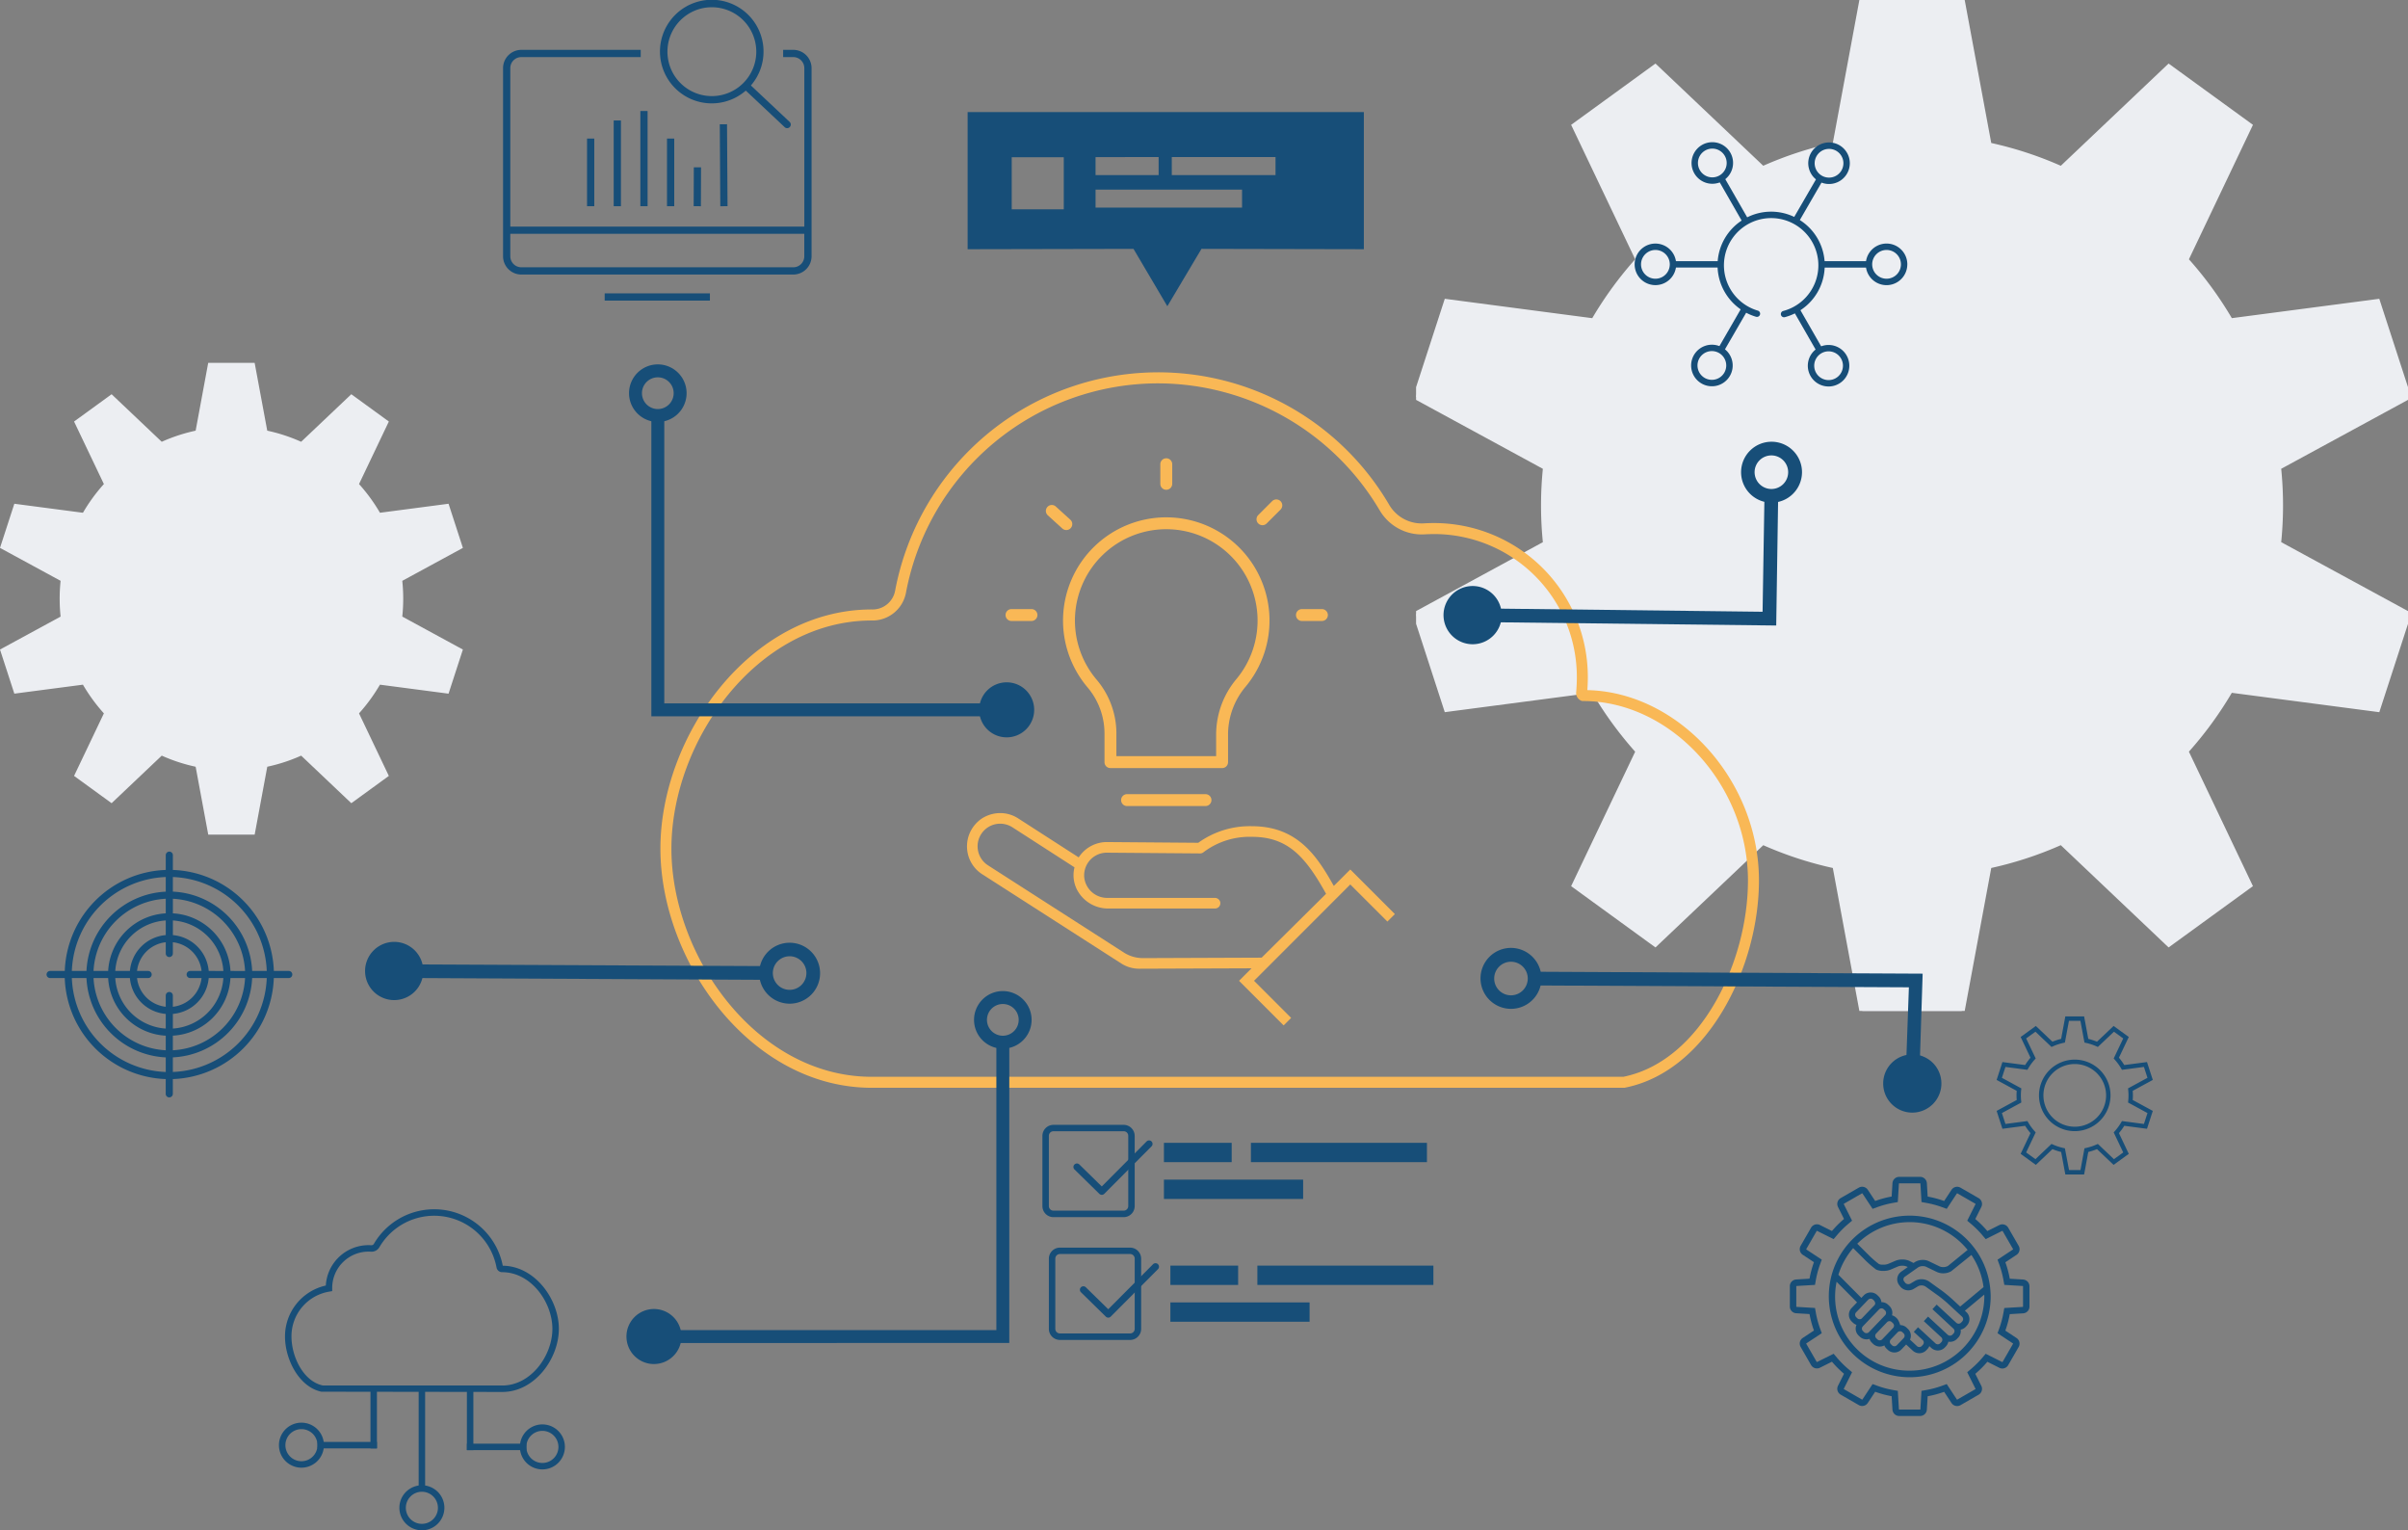 <svg xmlns="http://www.w3.org/2000/svg" xmlns:xlink="http://www.w3.org/1999/xlink" width="414.917" height="263.607" viewBox="0 0 414.917 263.607">
  <rect x="0" y="0" width="414.917" height="263.607" fill="#808080" stroke="none"/>
  <defs>
    <clipPath id="clip-path">
      <rect id="Rechteck_157629" data-name="Rechteck 157629" width="170.917" height="174.146" fill="#eceef2" stroke="#eceef2" stroke-width="1"/>
    </clipPath>
    <clipPath id="clip-path-2">
      <rect id="Rechteck_157629-2" data-name="Rechteck 157629" width="79.76" height="81.267" fill="#eceef2"/>
    </clipPath>
    <clipPath id="clip-path-3">
      <rect id="Rechteck_157841" data-name="Rechteck 157841" width="362.944" height="263.607" fill="none"/>
    </clipPath>
  </defs>
  <g id="reduced_management" data-name="reduced management" transform="translate(-706 -1563)">
    <g id="Gruppe_77014" data-name="Gruppe 77014" transform="translate(950 1563)">
      <g id="Gruppe_77004" data-name="Gruppe 77004" clip-path="url(#clip-path)">
        <path id="Pfad_14124" data-name="Pfad 14124" d="M165.623,52.019,140.3,55.343a63.7,63.7,0,0,0-7.727-10.593l11-23.086L129.708,11.594,111.194,29.15a62.81,62.81,0,0,0-12.517-4.1L94.025,0H76.892L72.24,25.046a62.734,62.734,0,0,0-12.52,4.1L41.208,11.594,27.348,21.665l11,23.083a63.712,63.712,0,0,0-7.729,10.6L5.294,52.019,0,68.313,22.378,80.475a62.938,62.938,0,0,0,0,13.2L0,105.833l5.294,16.294L30.622,118.8A63.64,63.64,0,0,0,38.348,129.4l-11,23.086,13.861,10.07L59.723,145a62.862,62.862,0,0,0,12.517,4.1l4.652,25.05H94.025l4.653-25.053a62.834,62.834,0,0,0,12.514-4.1l18.517,17.558,13.861-10.07-11-23.09a63.662,63.662,0,0,0,7.726-10.59l25.33,3.325,5.295-16.294L148.538,93.671a62.874,62.874,0,0,0,0-13.2l22.379-12.162Z" fill="#eceef2" stroke="#eceef2" stroke-width="1">
          <animateTransform
            attributeName="transform"
            type="rotate"
            from="0 85.461 87.075"
            to="360 85.461 87.075"
            dur="10s"
            repeatCount="indefinite" />
        </path>
      </g>
    </g>
    <g id="Gruppe_77015" data-name="Gruppe 77015" transform="translate(706 1625.5)">
      <g id="Gruppe_77004-2" data-name="Gruppe 77004" clip-path="url(#clip-path-2)">
        <path id="Pfad_14124-2" data-name="Pfad 14124" d="M77.289,24.275,65.47,25.826a29.728,29.728,0,0,0-3.606-4.943L67,10.11l-6.468-4.7L51.889,13.6a29.311,29.311,0,0,0-5.841-1.914L43.877,0h-8L33.711,11.688A29.275,29.275,0,0,0,27.869,13.6L19.23,5.411l-6.468,4.7L17.9,20.882a29.731,29.731,0,0,0-3.607,4.945L2.471,24.275,0,31.879l10.443,5.675a29.37,29.37,0,0,0,0,6.158L0,49.388l2.471,7.6L14.29,55.44A29.7,29.7,0,0,0,17.9,60.383L12.762,71.157l6.468,4.7,8.64-8.192a29.335,29.335,0,0,0,5.841,1.913l2.171,11.69h8l2.171-11.691a29.322,29.322,0,0,0,5.84-1.913l8.641,8.194L67,71.157,61.863,60.382a29.709,29.709,0,0,0,3.605-4.942l11.82,1.551,2.471-7.6L69.316,43.712a29.34,29.34,0,0,0,0-6.158L79.76,31.879Z" fill="#eceef2">
          <animateTransform
            attributeName="transform"
            type="rotate"
            from="360 39.88 40.634"
            to="0 39.88 40.634"
            dur="10s"
            repeatCount="indefinite" />
        </path>
      </g>
    </g>
    <g id="Gruppe_77063" data-name="Gruppe 77063" transform="translate(714 1563)">
      <g id="Gruppe_77062" data-name="Gruppe 77062" clip-path="url(#clip-path-3)">
        <path id="Pfad_14722" data-name="Pfad 14722" d="M261.159,180.857H131.436c-20.832,0-36.4-21.75-36.4-41.2s15.567-41.195,36.4-41.195a3.958,3.958,0,0,0,4.045-3.238A46.12,46.12,0,0,1,220.6,80.417a6.481,6.481,0,0,0,6.018,3.213q.93-.053,1.879-.053a26.518,26.518,0,0,1,26.34,26.633c0,.652-.03,1.393-.081,2.146,15.746.353,29.569,15.522,29.569,32.788,0,14.8-8.707,32.628-22.773,35.629ZM180.837,59.515a44.22,44.22,0,0,0-43.489,36.061,5.876,5.876,0,0,1-5.9,4.789c-19.758,0-34.514,20.747-34.514,39.3s14.755,39.3,34.5,39.3H260.959l.2-.042c13.138-2.8,21.27-19.712,21.27-33.772,0-16.468-13.283-30.913-28.424-30.913l-.2-.017a1.44,1.44,0,0,1-.97-1.565c.07-.853.109-1.7.109-2.439A24.616,24.616,0,0,0,228.5,85.475q-.893,0-1.769.05a8.419,8.419,0,0,1-7.763-4.143,44.468,44.468,0,0,0-38.128-21.867" transform="translate(10.758 6.522)" fill="#f9b856"/>
        <path id="Pfad_14723" data-name="Pfad 14723" d="M142.59,17.347V40.965l28.579-.059L177,50.787l5.882-9.882,27.98.059V17.347Zm22.041,7.747H175.5v3.1h-10.87Zm-5.476,9h-8.968V25.123h8.968Zm30.72-.3H164.631v-3.1h25.244Zm5.766-5.6H177.767v-3.1h17.875Z" transform="translate(16.141 1.964)" fill="#174e78"/>
        <path id="Pfad_14724" data-name="Pfad 14724" d="M316.94,184.507H313.7l-.719-3.874a10.025,10.025,0,0,1-1.5-.49l-2.862,2.714-2.618-1.9,1.7-3.569a10.1,10.1,0,0,1-.923-1.263l-3.915.514-1-3.079,3.46-1.88c-.021-.266-.031-.53-.031-.789s.01-.522.031-.788l-3.46-1.88,1-3.078,3.915.514a10.082,10.082,0,0,1,.923-1.263l-1.7-3.569,2.618-1.9,2.862,2.714a9.935,9.935,0,0,1,1.5-.49l.719-3.873h3.237l.719,3.873a9.937,9.937,0,0,1,1.5.49l2.863-2.714,2.617,1.9-1.7,3.569a10.058,10.058,0,0,1,.922,1.263l3.916-.514,1,3.078-3.46,1.88c.022.266.032.53.032.788s-.01.523-.032.789l3.46,1.88-1,3.079-3.916-.514a10.107,10.107,0,0,1-.922,1.262l1.7,3.57-2.617,1.9-2.863-2.714a10.026,10.026,0,0,1-1.5.49Zm-2.6-.76h1.973L317,180l.248-.052a9.176,9.176,0,0,0,1.827-.6l.233-.1,2.77,2.627,1.6-1.16-1.645-3.453.169-.189a9.323,9.323,0,0,0,1.129-1.547l.127-.218,3.788.5.61-1.877-3.347-1.819.027-.252a9.3,9.3,0,0,0,0-1.928l-.027-.253,3.347-1.819-.61-1.876-3.788.5-.127-.219a9.3,9.3,0,0,0-1.129-1.547l-.169-.188,1.645-3.453-1.6-1.16-2.77,2.626-.233-.1a9.249,9.249,0,0,0-1.827-.6l-.248-.052-.7-3.747h-1.973l-.7,3.746-.247.053a9.092,9.092,0,0,0-1.828.6l-.233.1-2.769-2.626-1.6,1.16,1.646,3.453-.169.188a9.3,9.3,0,0,0-1.13,1.547l-.128.219-3.787-.5-.609,1.876,3.346,1.819-.026.253a9.3,9.3,0,0,0,0,1.928l.026.252-3.346,1.819.609,1.877,3.789-.5.127.219a9.235,9.235,0,0,0,1.129,1.546l.169.189-1.646,3.453,1.6,1.16,2.769-2.627.233.1a9.163,9.163,0,0,0,1.828.6l.247.053Zm.986-6.7a6.161,6.161,0,1,1,6.16-6.162,6.168,6.168,0,0,1-6.16,6.162m0-11.562a5.4,5.4,0,1,0,5.4,5.4,5.407,5.407,0,0,0-5.4-5.4" transform="translate(34.171 17.803)" fill="#174e78"/>
        <rect id="Rechteck_157823" data-name="Rechteck 157823" width="11.674" height="3.328" transform="translate(193.667 218.013)" fill="#174e78"/>
        <rect id="Rechteck_157824" data-name="Rechteck 157824" width="30.329" height="3.328" transform="translate(208.656 218.013)" fill="#174e78"/>
        <rect id="Rechteck_157825" data-name="Rechteck 157825" width="23.984" height="3.328" transform="translate(193.667 224.353)" fill="#174e78"/>
        <path id="Pfad_14725" data-name="Pfad 14725" d="M169.165,208.963h-12.1a1.906,1.906,0,0,1-1.9-1.9v-12.1a1.906,1.906,0,0,1,1.9-1.9h12.1a1.906,1.906,0,0,1,1.9,1.9v12.1a1.907,1.907,0,0,1-1.9,1.9m-12.1-14.8a.791.791,0,0,0-.79.79v12.1a.791.791,0,0,0,.79.79h12.1a.792.792,0,0,0,.791-.791v-12.1a.791.791,0,0,0-.79-.79Z" transform="translate(17.564 21.853)" fill="#174e78"/>
        <path id="Pfad_14726" data-name="Pfad 14726" d="M173.421,195.644a.6.6,0,0,0-.848,0l-7.723,7.755L161,199.63a.6.6,0,1,0-.839.857l4.272,4.187a.683.683,0,0,0,.055.045c.013.009.024.021.038.029a.512.512,0,0,0,.069.037.343.343,0,0,0,.035.018.665.665,0,0,0,.08.024.3.3,0,0,0,.03.008.562.562,0,0,0,.114.011.576.576,0,0,0,.116-.011l.028-.008a.82.82,0,0,0,.085-.026c.01,0,.02-.011.03-.017a.534.534,0,0,0,.075-.039c.013-.009.025-.021.037-.03s.038-.029.056-.046l0,0,8.14-8.173a.6.6,0,0,0,0-.848" transform="translate(18.109 22.127)" fill="#174e78"/>
        <rect id="Rechteck_157826" data-name="Rechteck 157826" width="11.674" height="3.328" transform="translate(192.554 196.862)" fill="#174e78"/>
        <rect id="Rechteck_157827" data-name="Rechteck 157827" width="30.329" height="3.328" transform="translate(207.542 196.862)" fill="#174e78"/>
        <rect id="Rechteck_157828" data-name="Rechteck 157828" width="23.984" height="3.328" transform="translate(192.554 203.202)" fill="#174e78"/>
        <path id="Pfad_14727" data-name="Pfad 14727" d="M168.165,189.963h-12.1a1.906,1.906,0,0,1-1.9-1.9v-12.1a1.906,1.906,0,0,1,1.9-1.9h12.1a1.906,1.906,0,0,1,1.9,1.9v12.1a1.907,1.907,0,0,1-1.9,1.9m-12.1-14.8a.791.791,0,0,0-.79.79v12.1a.791.791,0,0,0,.79.79h12.1a.792.792,0,0,0,.791-.791v-12.1a.791.791,0,0,0-.79-.79Z" transform="translate(17.451 19.702)" fill="#174e78"/>
        <path id="Pfad_14728" data-name="Pfad 14728" d="M172.421,176.644a.6.6,0,0,0-.848,0l-7.723,7.755L160,180.63a.6.6,0,1,0-.839.857l4.272,4.187a.69.69,0,0,0,.055.045c.013.009.025.021.038.029a.513.513,0,0,0,.069.037.335.335,0,0,0,.035.018.661.661,0,0,0,.08.024.3.3,0,0,0,.03.008.561.561,0,0,0,.114.011.575.575,0,0,0,.116-.011l.028-.008a.816.816,0,0,0,.085-.026c.01,0,.02-.011.03-.017a.53.53,0,0,0,.075-.039c.013-.009.025-.021.037-.03s.038-.029.056-.046l0,0,8.14-8.173a.6.6,0,0,0,0-.848" transform="translate(17.996 19.976)" fill="#174e78"/>
        <path id="Pfad_14729" data-name="Pfad 14729" d="M74.381,218.594l-31.188-.043c-3.871-.826-6.265-5.587-6.265-9.525a8.985,8.985,0,0,1,7.032-8.764,7.382,7.382,0,0,1,7.323-6.957c.171,0,.34.006.507.014a.473.473,0,0,0,.451-.237,12.044,12.044,0,0,1,22.211,3.767c5.537.061,9.664,5.767,9.664,10.873,0,5.132-4.162,10.873-9.733,10.873m-30.868-1.113H74.381c4.934,0,8.62-5.152,8.62-9.759s-3.695-9.759-8.638-9.759a.986.986,0,0,1-.986-.807,10.932,10.932,0,0,0-20.177-3.51,1.565,1.565,0,0,1-1.479.785c-.139-.008-.288-.012-.437-.012a6.267,6.267,0,0,0-6.224,6.3v.5l-.494.088a7.79,7.79,0,0,0-6.523,7.729c0,3.5,2.059,7.727,5.385,8.436Z" transform="translate(4.18 21.182)" fill="#174e78"/>
        <rect id="Rechteck_157829" data-name="Rechteck 157829" width="1.113" height="16.602" transform="translate(64.139 239.393)" fill="#174e78"/>
        <rect id="Rechteck_157830" data-name="Rechteck 157830" width="1.113" height="10.66" transform="translate(55.837 238.835)" fill="#174e78"/>
        <rect id="Rechteck_157831" data-name="Rechteck 157831" width="10.244" height="1.113" transform="translate(46.706 248.382)" fill="#174e78"/>
        <path id="Pfad_14730" data-name="Pfad 14730" d="M39.867,227.9a3.877,3.877,0,1,1,3.877-3.877,3.881,3.881,0,0,1-3.877,3.877m0-6.641a2.764,2.764,0,1,0,2.764,2.764,2.766,2.766,0,0,0-2.764-2.764" transform="translate(4.074 24.92)" fill="#174e78"/>
        <rect id="Rechteck_157832" data-name="Rechteck 157832" width="1.113" height="10.66" transform="translate(72.45 239.138)" fill="#174e78"/>
        <rect id="Rechteck_157833" data-name="Rechteck 157833" width="10.244" height="1.113" transform="translate(72.451 248.685)" fill="#174e78"/>
        <path id="Pfad_14731" data-name="Pfad 14731" d="M77.163,228.169a3.877,3.877,0,1,1,3.876-3.877,3.882,3.882,0,0,1-3.876,3.877m0-6.641a2.764,2.764,0,1,0,2.763,2.764,2.767,2.767,0,0,0-2.763-2.764" transform="translate(8.296 24.95)" fill="#174e78"/>
        <path id="Pfad_14732" data-name="Pfad 14732" d="M58.511,237.59a3.877,3.877,0,1,1,3.876-3.877,3.881,3.881,0,0,1-3.876,3.877m0-6.64a2.764,2.764,0,1,0,2.763,2.763,2.767,2.767,0,0,0-2.763-2.763" transform="translate(6.184 26.017)" fill="#174e78"/>
        <path id="Pfad_14733" data-name="Pfad 14733" d="M155.263,213.022V161.815h-2.226V210.8h-59v2.226Z" transform="translate(10.645 18.317)" fill="#174e78"/>
        <path id="Pfad_14734" data-name="Pfad 14734" d="M148.541,163.279a4.959,4.959,0,1,1,4.959-4.959,4.965,4.965,0,0,1-4.959,4.959m0-2.226a2.733,2.733,0,1,0-2.732-2.733,2.737,2.737,0,0,0,2.732,2.733" transform="translate(16.253 17.36)" fill="#174e78"/>
        <path id="Pfad_14735" data-name="Pfad 14735" d="M94.519,212.036A4.739,4.739,0,1,0,89.78,207.3a4.739,4.739,0,0,0,4.739,4.739" transform="translate(10.163 22.929)" fill="#174e78"/>
        <path id="Pfad_14736" data-name="Pfad 14736" d="M297.147,150.7l-66.212-.329-.014,2.363,63.856.315-.592,16.544,2.356.014Z" transform="translate(26.14 17.022)" fill="#174e78"/>
        <path id="Pfad_14737" data-name="Pfad 14737" d="M232.476,151.979a5.249,5.249,0,1,1-5.218-5.3,5.264,5.264,0,0,1,5.218,5.3m-2.357-.014a2.892,2.892,0,1,0-2.91,2.883,2.9,2.9,0,0,0,2.91-2.883" transform="translate(25.127 16.604)" fill="#174e78"/>
        <path id="Pfad_14738" data-name="Pfad 14738" d="M294.335,168.192a5.015,5.015,0,1,0-5.045,5,5.024,5.024,0,0,0,5.045-5" transform="translate(32.183 18.466)" fill="#174e78"/>
        <path id="Pfad_14739" data-name="Pfad 14739" d="M51.31,151.559l66.236.33.014-2.363-66.382-.315Z" transform="translate(5.793 16.89)" fill="#174e78"/>
        <path id="Pfad_14740" data-name="Pfad 14740" d="M110.321,151.083a5.249,5.249,0,1,1,5.218,5.3,5.264,5.264,0,0,1-5.218-5.3m2.357.014a2.892,2.892,0,1,0,2.91-2.883,2.9,2.9,0,0,0-2.91,2.883" transform="translate(12.488 16.51)" fill="#174e78"/>
        <path id="Pfad_14741" data-name="Pfad 14741" d="M49.322,150.747a5.015,5.015,0,1,0,5.045-5,5.024,5.024,0,0,0-5.045,5" transform="translate(5.583 16.498)" fill="#174e78"/>
        <path id="Pfad_14742" data-name="Pfad 14742" d="M273.066,99l.329-21.684-2.364-.014-.314,19.328-49.94-.592-.014,2.356Z" transform="translate(24.99 8.75)" fill="#174e78"/>
        <path id="Pfad_14743" data-name="Pfad 14743" d="M267.511,78.852a5.249,5.249,0,1,1,5.3-5.218,5.264,5.264,0,0,1-5.3,5.218m.014-2.357a2.892,2.892,0,1,0-2.883-2.91,2.9,2.9,0,0,0,2.883,2.91" transform="translate(29.689 7.738)" fill="#174e78"/>
        <path id="Pfad_14744" data-name="Pfad 14744" d="M221.251,100.711a5.015,5.015,0,1,0-5-5.045,5.024,5.024,0,0,0,5,5.045" transform="translate(24.479 10.265)" fill="#174e78"/>
        <path id="Pfad_14745" data-name="Pfad 14745" d="M93.634,116.049V64.842h2.226v48.981h59v2.226Z" transform="translate(10.599 7.34)" fill="#174e78"/>
        <path id="Pfad_14746" data-name="Pfad 14746" d="M90.179,61.346a4.959,4.959,0,1,1,4.959,4.959,4.966,4.966,0,0,1-4.959-4.959m7.691,0a2.732,2.732,0,1,0-2.732,2.733,2.735,2.735,0,0,0,2.732-2.733" transform="translate(10.208 6.383)" fill="#174e78"/>
        <path id="Pfad_14747" data-name="Pfad 14747" d="M149.116,115.063a4.739,4.739,0,1,1,4.739-4.739,4.739,4.739,0,0,1-4.739,4.739" transform="translate(16.343 11.952)" fill="#174e78"/>
        <path id="Pfad_14748" data-name="Pfad 14748" d="M41.73,152.338H39.187a18.045,18.045,0,0,0-17.4-17.4v-2.545a.612.612,0,0,0-1.225,0v2.545a18.047,18.047,0,0,0-17.4,17.4H.611a.612.612,0,0,0,0,1.223H3.155a18.048,18.048,0,0,0,17.4,17.4v2.544a.612.612,0,0,0,1.225,0v-2.544a18.046,18.046,0,0,0,17.4-17.4H41.73a.612.612,0,1,0,0-1.223m-20.56,3.62a.611.611,0,0,0-.611.611v1.939a5.6,5.6,0,0,1-4.947-4.947h1.939a.612.612,0,0,0,0-1.223H15.613a5.6,5.6,0,0,1,4.947-4.947v1.939a.612.612,0,0,0,1.225,0v-1.939a5.6,5.6,0,0,1,4.945,4.947H24.792a.612.612,0,1,0,0,1.223h1.937a5.6,5.6,0,0,1-4.945,4.947v-1.939a.613.613,0,0,0-.613-.611m-6.787-3.62H11.862a9.321,9.321,0,0,1,8.7-8.7v2.523a6.785,6.785,0,0,0-6.176,6.175m-3.749,0H8.117A13.142,13.142,0,0,1,20.56,139.9v2.516a10.524,10.524,0,0,0-9.925,9.925m0,1.223a10.523,10.523,0,0,0,9.925,9.925V166A13.142,13.142,0,0,1,8.117,153.561Zm3.749,0a6.782,6.782,0,0,0,6.176,6.175v2.524a9.323,9.323,0,0,1-8.7-8.7Zm6.176-17.4v2.516A14.347,14.347,0,0,0,6.9,152.338H4.379a16.835,16.835,0,0,1,16.18-16.18M6.9,153.561A14.349,14.349,0,0,0,20.56,167.227v2.515a16.835,16.835,0,0,1-16.18-16.18Zm24.812-1.223a10.522,10.522,0,0,0-9.923-9.925V139.9a13.137,13.137,0,0,1,12.439,12.441Zm-3.749,0a6.783,6.783,0,0,0-6.174-6.175V143.64a9.324,9.324,0,0,1,8.7,8.7Zm0,1.223h2.524a9.325,9.325,0,0,1-8.7,8.7v-2.524a6.782,6.782,0,0,0,6.174-6.175m3.749,0h2.516A13.137,13.137,0,0,1,21.784,166v-2.516a10.521,10.521,0,0,0,9.923-9.925m-9.923,16.18v-2.515a14.351,14.351,0,0,0,13.665-13.666h2.515a16.835,16.835,0,0,1-16.179,16.18m13.665-17.4a14.349,14.349,0,0,0-13.665-13.665v-2.516a16.835,16.835,0,0,1,16.179,16.18Z" transform="translate(0 14.917)" fill="#174e78"/>
        <path id="Pfad_14749" data-name="Pfad 14749" d="M189.365,154.71l2.152-2.153-19.374.07a5.665,5.665,0,0,1-3.065-.9l-23.965-15.375a5.688,5.688,0,0,1-2.6-4.306,5.765,5.765,0,0,1,1.85-4.749,5.182,5.182,0,0,1,1.357-.916,5.892,5.892,0,0,1,2.5-.563,5.7,5.7,0,0,1,3.087.913l10.424,6.715.239-.325a5.772,5.772,0,0,1,4.6-2.312l15.777.125.114-.087a15.171,15.171,0,0,1,9.109-2.769c7.632,0,11.026,4.841,13.848,9.8l.278.492,2.839-2.838,7.684,7.683-1.292,1.292-6.392-6.391L191.949,154.71l6.392,6.392-1.292,1.292Zm-41.108-27.064a3.895,3.895,0,0,0-2.154,7.168l23.421,15.028a6.064,6.064,0,0,0,3.284.957l20.454-.078,11.1-11-.16-.285c-3.465-6.178-6.5-9.527-12.62-9.527a13.169,13.169,0,0,0-8.322,2.641.912.912,0,0,1-.593.218l-16.091-.129a3.9,3.9,0,0,0-3.854,4.482,3.976,3.976,0,0,0,3.971,3.306h18.487a.951.951,0,0,1,.938.686.915.915,0,0,1-.886,1.142H166.861a6.031,6.031,0,0,1-5.448-3.306,5.494,5.494,0,0,1-.46-3.505l.057-.286L150.4,128.319a3.976,3.976,0,0,0-2.136-.673Z" transform="translate(16.13 14.242)" fill="#f9b856"/>
        <path id="Pfad_14750" data-name="Pfad 14750" d="M165.516,123.245a1.017,1.017,0,0,1-1.015-1.016v-5.051a12.3,12.3,0,0,0-2.962-7.883,17.785,17.785,0,0,1,13.377-29.241l.227,0a17.788,17.788,0,0,1,13.686,29.154,12.833,12.833,0,0,0-3.039,8.159v4.865a1.017,1.017,0,0,1-1.015,1.016ZM174.945,82.1a15.737,15.737,0,0,0-11.839,25.871,14.353,14.353,0,0,1,3.446,9.2v4.015h17.186v-3.829a14.9,14.9,0,0,1,3.513-9.47A15.737,15.737,0,0,0,175.139,82.1h-.195Z" transform="translate(17.812 9.062)" fill="#f9b856"/>
        <path id="Pfad_14751" data-name="Pfad 14751" d="M167.37,124.938a1.025,1.025,0,1,1,0-2.05h13.515a1.025,1.025,0,1,1,0,2.05Z" transform="translate(18.83 13.911)" fill="#f9b856"/>
        <path id="Pfad_14752" data-name="Pfad 14752" d="M173.44,76.344a1.026,1.026,0,0,1-1.025-1.025V71.94a1.026,1.026,0,0,1,2.052,0v3.379a1.027,1.027,0,0,1-1.026,1.025" transform="translate(19.517 8.027)" fill="#f9b856"/>
        <path id="Pfad_14753" data-name="Pfad 14753" d="M149.513,96.3a1.025,1.025,0,1,1,0-2.049h3.379a1.025,1.025,0,1,1,0,2.049Z" transform="translate(16.808 10.669)" fill="#f9b856"/>
        <path id="Pfad_14754" data-name="Pfad 14754" d="M194.469,96.3a1.025,1.025,0,1,1,0-2.049h3.379a1.025,1.025,0,1,1,0,2.049Z" transform="translate(21.897 10.669)" fill="#f9b856"/>
        <path id="Pfad_14755" data-name="Pfad 14755" d="M188.331,81.722a1.026,1.026,0,0,1-.726-1.751l2.388-2.388a1.023,1.023,0,0,1,.726-.3,1.026,1.026,0,0,1,.726,1.75l-2.39,2.389a1.014,1.014,0,0,1-.724.3" transform="translate(21.202 8.748)" fill="#f9b856"/>
        <path id="Pfad_14756" data-name="Pfad 14756" d="M158.227,82.461a1.03,1.03,0,0,1-.689-.265l-2.5-2.269a1.025,1.025,0,0,1,1.376-1.52l2.5,2.268a1.026,1.026,0,0,1-.689,1.786" transform="translate(17.511 8.846)" fill="#f9b856"/>
        <path id="Pfad_14757" data-name="Pfad 14757" d="M73.828,46.417a3.151,3.151,0,0,1-3.148-3.148V10.863a3.151,3.151,0,0,1,3.148-3.147H94.4V8.962H73.828a1.9,1.9,0,0,0-1.9,1.9V38.158h50.661V10.863a1.9,1.9,0,0,0-1.9-1.9h-1.749V7.716h1.749a3.151,3.151,0,0,1,3.148,3.147V43.269a3.151,3.151,0,0,1-3.148,3.148Zm-1.9-3.148a1.905,1.905,0,0,0,1.9,1.9h46.857a1.9,1.9,0,0,0,1.9-1.9V39.4H71.926Z" transform="translate(8.001 0.873)" fill="#174e78"/>
        <path id="Pfad_14758" data-name="Pfad 14758" d="M116.882,22.078a.619.619,0,0,1-.426-.169l-6.7-6.3-.226.185a8.922,8.922,0,1,1,1.3-1.308l-.195.24L117.309,21a.62.62,0,0,1,.026.879.613.613,0,0,1-.453.2M103.905,1.246A7.654,7.654,0,1,0,111.559,8.9a7.662,7.662,0,0,0-7.654-7.653" transform="translate(10.754)" fill="#174e78"/>
        <rect id="Rechteck_157834" data-name="Rechteck 157834" width="18.131" height="1.246" transform="translate(96.191 50.535)" fill="#174e78"/>
        <rect id="Rechteck_157835" data-name="Rechteck 157835" width="1.246" height="11.651" transform="translate(93.152 23.87)" fill="#174e78"/>
        <rect id="Rechteck_157836" data-name="Rechteck 157836" width="1.246" height="14.769" transform="translate(97.745 20.753)" fill="#174e78"/>
        <rect id="Rechteck_157837" data-name="Rechteck 157837" width="1.247" height="16.401" transform="translate(102.337 19.12)" fill="#174e78"/>
        <rect id="Rechteck_157838" data-name="Rechteck 157838" width="1.246" height="11.651" transform="translate(106.93 23.87)" fill="#174e78"/>
        <rect id="Rechteck_157839" data-name="Rechteck 157839" width="6.699" height="1.246" transform="translate(111.524 35.519) rotate(-89.781)" fill="#174e78"/>
        <rect id="Rechteck_157840" data-name="Rechteck 157840" width="1.246" height="14.115" transform="translate(116.026 21.411) rotate(-0.358)" fill="#174e78"/>
        <path id="Pfad_14759" data-name="Pfad 14759" d="M292.815,43.047a3.578,3.578,0,0,1-7.082.728L285.7,43.6h-7.122l-.013.209a9.18,9.18,0,0,1-3.993,7.022l-.169.117,3.567,6.217.171-.057a3.576,3.576,0,1,1-2.469,3.406,3.6,3.6,0,0,1,.126-.941,3.54,3.54,0,0,1,1.079-1.74l.136-.12-3.567-6.219-.186.086a9.035,9.035,0,0,1-1.542.562.553.553,0,0,1-.675-.392.605.605,0,0,1-.018-.14.552.552,0,0,1,.41-.533,8.135,8.135,0,1,0-4.377-.061.558.558,0,0,1,.4.53.521.521,0,0,1-.023.155.552.552,0,0,1-.685.374,9.1,9.1,0,0,1-1.513-.6l-.187-.094-3.651,6.3.136.12a3.552,3.552,0,0,1,1.071,1.744,3.555,3.555,0,0,1-.362,2.716,3.579,3.579,0,0,1-6.556-.874,3.651,3.651,0,0,1-.121-.927,3.581,3.581,0,0,1,4.707-3.391l.171.058L264.1,50.8l-.161-.118a9.256,9.256,0,0,1-3.8-6.877l-.013-.209h-7.172l-.037.177a3.579,3.579,0,1,1,0-1.456l.037.177h7.187l.02-.2a9.231,9.231,0,0,1,3.94-6.677l.168-.116-3.767-6.57-.173.057a3.579,3.579,0,0,1-4.69-3.4,3.6,3.6,0,0,1,1.8-3.111,3.575,3.575,0,0,1,4.152,5.775l-.135.12,3.769,6.571.186-.088a9.212,9.212,0,0,1,7.738-.066l.184.082,3.743-6.46-.135-.12a3.552,3.552,0,0,1-1.071-1.745,3.552,3.552,0,0,1,.362-2.715,3.579,3.579,0,0,1,6.556.874,3.636,3.636,0,0,1,.121.926,3.58,3.58,0,0,1-4.707,3.392l-.171-.058L274.3,35.412l.173.115a9.211,9.211,0,0,1,4.072,6.767l.02.2H285.7l.037-.177a3.578,3.578,0,0,1,7.082.728m-6.055,0a2.476,2.476,0,1,0,2.477-2.477,2.479,2.479,0,0,0-2.477,2.477m-9.913-17.419a2.515,2.515,0,0,0,.085.64,2.477,2.477,0,0,0,4.87-.635,2.5,2.5,0,0,0-.083-.64,2.478,2.478,0,0,0-4.871.635m-.076,34.884a2.476,2.476,0,1,0,4.624-1.236,2.474,2.474,0,0,0-3.38-.916,2.486,2.486,0,0,0-1.245,2.152M256.741,25.589a2.476,2.476,0,1,0,1.243-2.151,2.472,2.472,0,0,0-1.243,2.151m-.079,34.871a2.506,2.506,0,0,0,.085.641,2.477,2.477,0,0,0,4.87-.635,2.512,2.512,0,0,0-.085-.641,2.477,2.477,0,0,0-4.87.635m-9.726-17.414a2.476,2.476,0,1,0,2.477-2.477,2.479,2.479,0,0,0-2.477,2.477" transform="translate(27.828 2.491)" fill="#174e78"/>
        <path id="Pfad_14760" data-name="Pfad 14760" d="M310.06,199.795l-2.305-.139a17.394,17.394,0,0,0-.763-2.839l1.928-1.273a1.163,1.163,0,0,0,.366-1.55l-1.8-3.123a1.165,1.165,0,0,0-1.007-.582,1.151,1.151,0,0,0-.519.122l-2.069,1.034a17.746,17.746,0,0,0-2.076-2.075l1.035-2.072a1.161,1.161,0,0,0-.459-1.523l-3.124-1.8a1.158,1.158,0,0,0-1.55.365l-1.271,1.929a17.454,17.454,0,0,0-2.84-.764l-.139-2.305a1.162,1.162,0,0,0-1.159-1.091H288.7a1.162,1.162,0,0,0-1.159,1.091L287.4,185.5a17.353,17.353,0,0,0-2.838.763l-1.275-1.928a1.163,1.163,0,0,0-1.55-.366l-3.124,1.8a1.163,1.163,0,0,0-.459,1.524l1.036,2.069a17.751,17.751,0,0,0-2.076,2.076l-2.071-1.034a1.161,1.161,0,0,0-1.525.459l-1.8,3.125a1.163,1.163,0,0,0,.366,1.548l1.928,1.273a17.506,17.506,0,0,0-.763,2.839l-2.3.139a1.161,1.161,0,0,0-1.092,1.158v3.5a1.163,1.163,0,0,0,1.092,1.159l2.3.139a17.506,17.506,0,0,0,.763,2.839l-1.928,1.272a1.164,1.164,0,0,0-.366,1.55l1.8,3.125a1.162,1.162,0,0,0,1.525.458l2.071-1.034a17.749,17.749,0,0,0,2.076,2.076l-1.036,2.069a1.164,1.164,0,0,0,.459,1.525l3.124,1.8a1.161,1.161,0,0,0,1.55-.365l1.275-1.929a17.353,17.353,0,0,0,2.838.763l.139,2.305A1.163,1.163,0,0,0,288.7,223.3h3.608a1.163,1.163,0,0,0,1.159-1.092l.139-2.305a17.448,17.448,0,0,0,2.84-.763l1.271,1.928a1.16,1.16,0,0,0,1.55.366l3.124-1.8a1.162,1.162,0,0,0,.459-1.524l-1.035-2.072a17.746,17.746,0,0,0,2.076-2.075L305.956,215a1.152,1.152,0,0,0,.519.124,1.168,1.168,0,0,0,1.007-.582l1.8-3.123a1.164,1.164,0,0,0-.366-1.551l-1.928-1.273a17.412,17.412,0,0,0,.763-2.838l2.305-.139a1.162,1.162,0,0,0,1.091-1.159v-3.5a1.16,1.16,0,0,0-1.091-1.158m-.022,4.662a.049.049,0,0,1-.044.048l-2.305.138-.875.053-.154.862a16.388,16.388,0,0,1-.714,2.657l-.3.824.73.482,1.928,1.275a.049.049,0,0,1,.014.065l-1.8,3.123h0l-.063.021-2.069-1.035-.783-.391-.564.668a16.636,16.636,0,0,1-1.946,1.945l-.667.566.391.781,1.035,2.072a.049.049,0,0,1-.019.061l-3.125,1.8-.063-.014-1.271-1.929-.483-.731-.825.3a16.385,16.385,0,0,1-2.658.715l-.862.155-.052.874-.139,2.305a.051.051,0,0,1-.048.046H288.7a.049.049,0,0,1-.048-.045l-.139-2.307-.052-.874-.863-.155a16.347,16.347,0,0,1-2.656-.714l-.824-.3-.483.73-1.273,1.929-.065.014-3.124-1.8a.051.051,0,0,1-.019-.065l1.035-2.067.392-.783-.668-.565a16.64,16.64,0,0,1-1.945-1.946l-.565-.668-.783.391L274.548,214l-.063-.018-1.8-3.125a.05.05,0,0,1,.016-.063l1.928-1.273.731-.482-.3-.825a16.334,16.334,0,0,1-.714-2.657l-.155-.862-.875-.053-2.3-.138a.05.05,0,0,1-.046-.048v-3.5a.049.049,0,0,1,.046-.047l2.3-.139.875-.052.155-.863a16.4,16.4,0,0,1,.714-2.657l.3-.824-.731-.483-1.928-1.272a.051.051,0,0,1-.016-.063l1.8-3.125.063-.019,2.071,1.034.783.391.565-.668a16.542,16.542,0,0,1,1.945-1.945l.668-.566-.392-.783-1.035-2.068a.05.05,0,0,1,.019-.063l3.124-1.8.065.016,1.273,1.928.483.731.824-.3a16.352,16.352,0,0,1,2.656-.715l.863-.155.052-.874.139-2.305a.048.048,0,0,1,.048-.045h3.608a.05.05,0,0,1,.048.045l.139,2.305.052.874.862.155a16.381,16.381,0,0,1,2.658.715l.825.3.483-.732,1.271-1.929.063-.013,3.125,1.8a.05.05,0,0,1,.019.061l-1.035,2.072-.391.783.667.564a16.636,16.636,0,0,1,1.946,1.945l.564.668.783-.391,2.069-1.034.063.02h0l1.8,3.121a.05.05,0,0,1-.014.066l-1.928,1.273-.73.483.3.824a16.346,16.346,0,0,1,.714,2.656l.154.863.875.052,2.305.139a.048.048,0,0,1,.044.047v3.5Z" transform="translate(30.546 20.614)" fill="#174e78"/>
        <path id="Pfad_14761" data-name="Pfad 14761" d="M303.72,200.834c-.01-.112-.017-.225-.03-.336a13.876,13.876,0,0,0-2.361-6.316c-.207-.3-.427-.591-.657-.874a13.937,13.937,0,0,0-24.308,5.1c-.018.065-.034.129-.051.195a13.945,13.945,0,1,0,27.47,3.426c0-.4-.029-.8-.063-1.191m-1.168-.416-4.023,3.347-1.434-1.326a22.458,22.458,0,0,0-1.778-1.449l-2.144-1.537a2.283,2.283,0,0,0-1.317-.392,2.23,2.23,0,0,0-1.137.294l-.776.465a.668.668,0,0,1-.346.09.713.713,0,0,1-.566-.269l-.173-.232a.545.545,0,0,1,.127-.776l2.292-1.611a1.5,1.5,0,0,1,.823-.218,1.314,1.314,0,0,1,.548.108l1.866.9a2.531,2.531,0,0,0,1.09.228,2.658,2.658,0,0,0,1.382-.36l3.477-2.8a12.769,12.769,0,0,1,2.089,5.537m-12.732-11.193a12.826,12.826,0,0,1,9.989,4.786l-3.394,2.766a1.656,1.656,0,0,1-.819.195,1.48,1.48,0,0,1-.612-.12l-1.865-.9a2.343,2.343,0,0,0-1.025-.217,2.559,2.559,0,0,0-1.437.416l-.16.112-.678-.338a2.889,2.889,0,0,0-1.268-.262,2.971,2.971,0,0,0-1.161.214l-1.271.542a2.265,2.265,0,0,1-.826.137h-.165a1.316,1.316,0,0,1-.635-.136,19.072,19.072,0,0,1-1.915-1.705l-1.781-1.774a12.8,12.8,0,0,1,9.024-3.714m-9.729,4.478,1.763,1.754a18.105,18.105,0,0,0,2.2,1.941,2.842,2.842,0,0,0,1.249.228,3.234,3.234,0,0,0,1.238-.224l1.272-.543a2,2,0,0,1,.751-.127,1.857,1.857,0,0,1,.771.149l.161.08-1.133.8A1.616,1.616,0,0,0,288,200.05l.173.23a1.8,1.8,0,0,0,1.433.7,1.744,1.744,0,0,0,.9-.245l.776-.466a1.189,1.189,0,0,1,.59-.138,1.236,1.236,0,0,1,.681.19l2.144,1.537c.474.341,1.24.966,1.672,1.365l2.481,2.294a.576.576,0,0,1,.029.815l-.195.209a.587.587,0,0,1-.82.03l-3.387-3.133-.731.785,3.62,3.354a.576.576,0,0,1,.184.422.567.567,0,0,1-.155.393l-.194.209a.587.587,0,0,1-.82.03l-3.387-3.131-.732.784,3.016,2.789a.576.576,0,0,1,.023.807l-.2.209a.578.578,0,0,1-.424.184.584.584,0,0,1-.4-.153l-3.012-2.781-.73.787,1.558,1.437a.569.569,0,0,1,.163.4.552.552,0,0,1-.152.391l-.194.209a.584.584,0,0,1-.819.029l-1.21-1.12a1.621,1.621,0,0,0-.365-1.857l-.209-.2a1.656,1.656,0,0,0-1.117-.452,3.323,3.323,0,0,0-.5-1.09l-.208-.2a1.661,1.661,0,0,0-.7-.394,1.607,1.607,0,0,0,.058-.419,1.652,1.652,0,0,0-.511-1.193l-.209-.2a1.655,1.655,0,0,0-1.141-.455h-.023a1.627,1.627,0,0,0-.5-1.014l-.208-.2a1.661,1.661,0,0,0-2.34.055l-.406.424-3.959-3.98a12.852,12.852,0,0,1,2.554-4.606m1.66,13.487c.956-1,2.776-2.892,2.816-2.937a.583.583,0,0,1,.8,0l.209.2a.567.567,0,0,1,.178.417.574.574,0,0,1-.158.4l-2.8,2.921a.588.588,0,0,1-.819.019l-.209-.2a.58.58,0,0,1-.019-.815m-.206-1.335a.585.585,0,0,1-.737-.051l-.207-.2a.578.578,0,0,1-.179-.417.586.586,0,0,1,.158-.4l2.1-2.19a.588.588,0,0,1,.819-.021l.194.183a1.138,1.138,0,0,1,.193.433.572.572,0,0,1-.089.312s-2.224,2.317-2.25,2.345m2.461,2.62,1.941-2.027a.572.572,0,0,1,.387-.15.579.579,0,0,1,.4.158l.208.2a.578.578,0,0,1,.02.815l-1.872,1.954a.585.585,0,0,1-.819.019l-.209-.2a.571.571,0,0,1-.179-.417.558.558,0,0,1,.122-.35m2.557.973,1.181-1.233a.585.585,0,0,1,.82-.02l.208.2a.578.578,0,0,1,.02.815l-1.182,1.233a.575.575,0,0,1-.419.178.585.585,0,0,1-.4-.158l-.208-.2a.577.577,0,0,1-.178-.417.57.57,0,0,1,.159-.4m3.257,5.378a12.754,12.754,0,0,1-12.591-15.308l3.523,3.543-.951.992a1.644,1.644,0,0,0,.057,2.33l.208.2a1.6,1.6,0,0,0,.591.354,1.618,1.618,0,0,0-.143.652,1.647,1.647,0,0,0,.513,1.193l.208.2a1.654,1.654,0,0,0,1.141.453,1.707,1.707,0,0,0,.522-.083,1.6,1.6,0,0,0,.421.669l.208.2a1.66,1.66,0,0,0,1.931.254,1.576,1.576,0,0,0,.381.565l.208.2a1.663,1.663,0,0,0,2.34-.056l.825-.861,1.144,1.06a1.653,1.653,0,0,0,1.123.44h.006a1.662,1.662,0,0,0,1.21-.525l.2-.21a1.6,1.6,0,0,0,.31-.492l.343.316a1.664,1.664,0,0,0,2.339-.087l.2-.209a1.611,1.611,0,0,0,.4-.783,1.5,1.5,0,0,0,.286.03,1.671,1.671,0,0,0,1.213-.524l.2-.21a1.609,1.609,0,0,0,.421-1.368,1.615,1.615,0,0,0,.868-.482l.2-.21a1.647,1.647,0,0,0-.086-2.331l-.257-.237,3.335-2.775c0,.1.016.2.016.3a12.865,12.865,0,0,1-12.85,12.8" transform="translate(31.226 21.294)" fill="#174e78"/>
      </g>
    </g>
  </g>
</svg>
